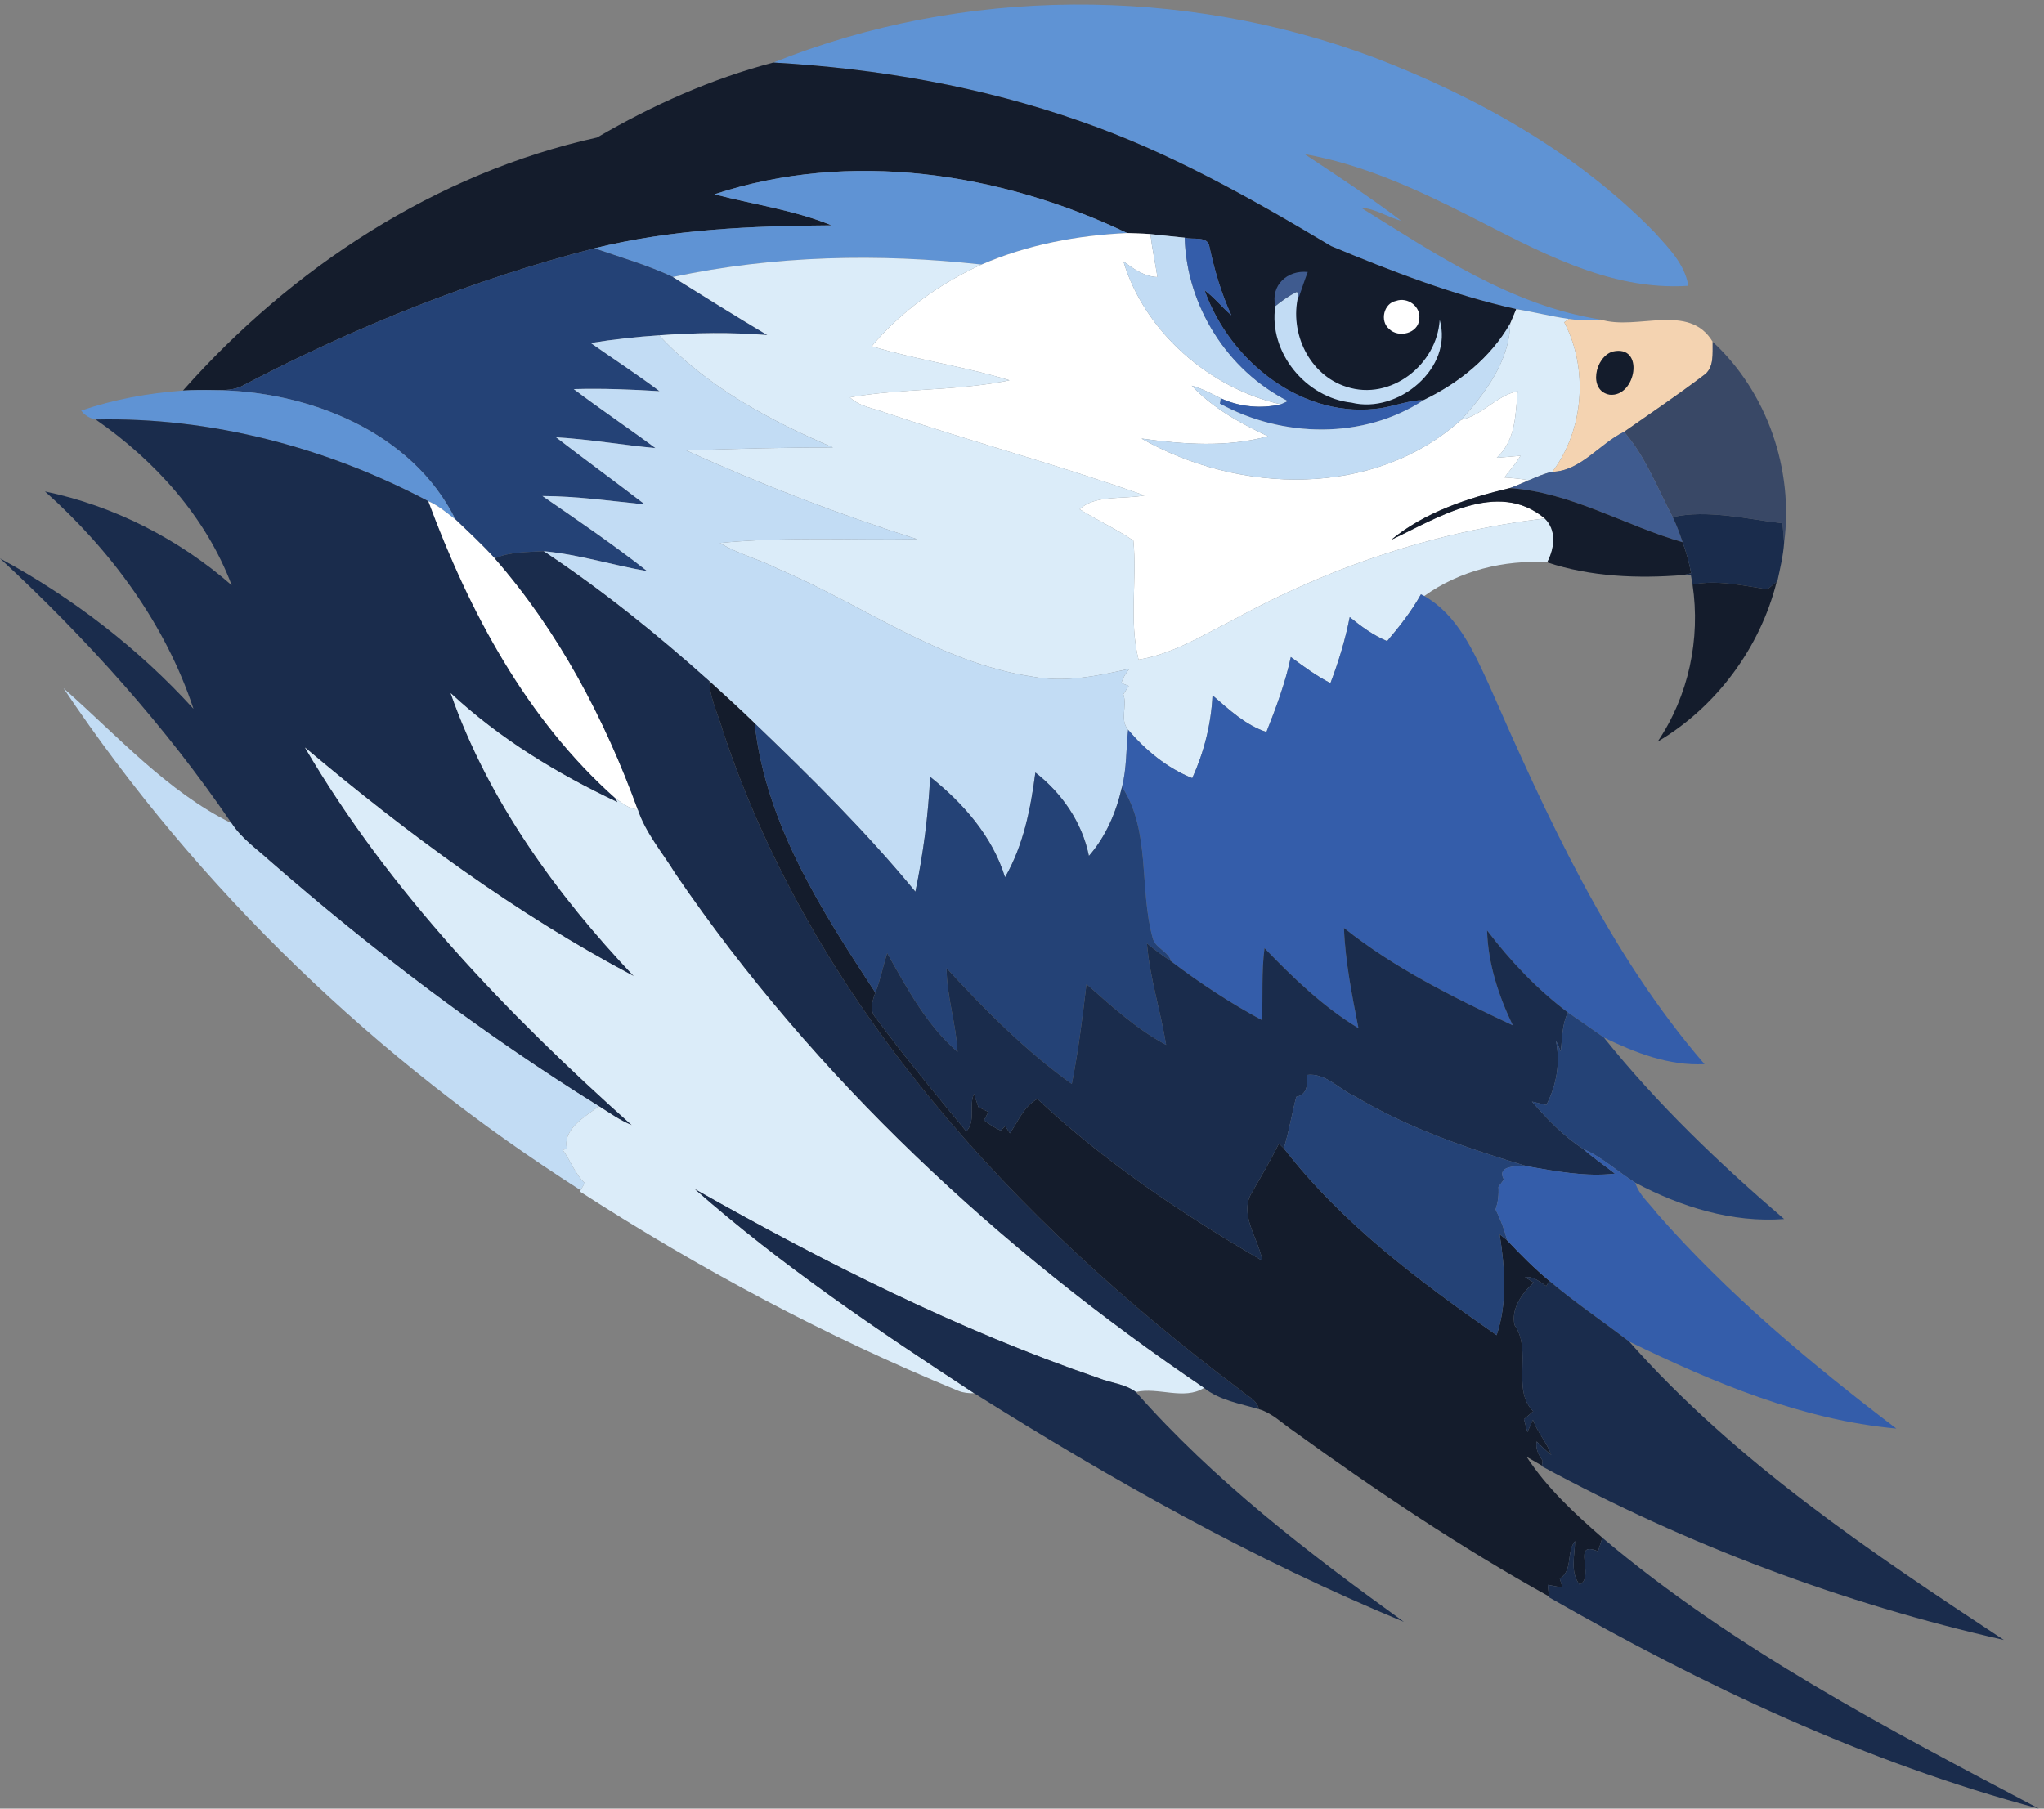 <?xml version="1.0" encoding="UTF-8" standalone="no"?>
<!-- Created with Inkscape (http://www.inkscape.org/) -->

<svg
   version="1.1"
   id="svg1"
   width="4946.373"
   height="4377.547"
   viewBox="0 0 4946.373 4377.547"
   sodipodi:docname="svg.svg"
   inkscape:export-filename="../../Documents/Hawk's Head.webp"
   inkscape:export-xdpi="19.873955"
   inkscape:export-ydpi="19.873955"
   inkscape:version="1.4 (e7c3feb100, 2024-10-09)"
   xmlns:inkscape="http://www.inkscape.org/namespaces/inkscape"
   xmlns:sodipodi="http://sodipodi.sourceforge.net/DTD/sodipodi-0.dtd"
   xmlns="http://www.w3.org/2000/svg"
   xmlns:svg="http://www.w3.org/2000/svg">
  <rect x="0" y="0" width="4946.373" height="4377.547" fill="#808080" stroke="none"/>
  <defs
     id="defs1" />
  <sodipodi:namedview
     id="namedview1"
     pagecolor="#ffffff"
     bordercolor="#000000"
     borderopacity="0.25"
     inkscape:showpageshadow="2"
     inkscape:pageopacity="0.0"
     inkscape:pagecheckerboard="0"
     inkscape:deskcolor="#d1d1d1"
     inkscape:zoom="0.26316109"
     inkscape:cx="2471.87"
     inkscape:cy="2188.7734"
     inkscape:window-width="3440"
     inkscape:window-height="1368"
     inkscape:window-x="0"
     inkscape:window-y="275"
     inkscape:window-maximized="1"
     inkscape:current-layer="g1">
    <inkscape:page
       x="0"
       y="0"
       inkscape:label="1"
       id="page1"
       width="4946.373"
       height="4377.547"
       margin="0"
       bleed="0" />
  </sodipodi:namedview>
  <g
     id="g1"
     inkscape:groupmode="layer"
     inkscape:label="1">
    <g
       id="group-R5">
      <path
         id="path2"
         d="m 14070.7,31775.2 c 3456.1,1387.2 7447.3,1398.4 10934.1,91.5 1876.8,-719.7 3683.8,-1729.4 5096.7,-3177.1 255.2,-285 556,-583.4 616.9,-976.8 -1454.2,-98 -2767.5,655.5 -4020.5,1290.2 -940,476 -1917.7,921.4 -2960.9,1106.4 592.3,-392.8 1191.1,-781.5 1755.9,-1212.5 -247.8,65.1 -467.7,221.8 -728,236.7 1360.7,-845.7 2742,-1783.4 4359.3,-2034.9 -192,-29.3 -385.8,-17.7 -576.9,11.1 -322.2,44.7 -637.8,127.4 -959.1,178.6 -1159.9,258.4 -2272.4,690.4 -3366.8,1145.9 -1458.4,871.7 -2950.3,1714.6 -4562.1,2272.5 -1796.4,631.8 -3689.9,961 -5588.6,1068.4"
         style="fill:#5f93d4;fill-opacity:1;fill-rule:nonzero;stroke:none"
         transform="matrix(0.133,0,0,-0.133,0,4377.547)" />
      <path
         id="path3"
         d="m 10861.5,30410.7 c 1005.1,587.1 2080.4,1069.2 3209.2,1364.5 1898.7,-107.4 3792.2,-436.6 5588.6,-1068.4 1611.8,-557.9 3103.7,-1400.8 4562.1,-2272.5 1094.4,-455.5 2206.9,-887.5 3366.8,-1145.9 -36.2,-87.4 -70.6,-175.3 -109.2,-261.8 -355.2,-621.5 -934,-1085 -1572.3,-1392.3 -259.9,-5.6 -504,-99.1 -756.9,-143.7 -1428.6,-232 -2773.1,841 -3232.4,2140 180.3,-131.6 318.8,-308.8 487.1,-454.2 -182.6,395.6 -305.4,814.9 -397.4,1240.3 -26.1,214.8 -302.2,126 -451.5,172 -208.2,20 -416,44.2 -623.8,65.6 -140.9,11.6 -282.2,12.5 -423.1,19 -2310.1,1102.8 -5043.3,1517 -7510,704.8 709.9,-185.5 1448.6,-285.5 2132.5,-565.3 -1446.8,-9.8 -2907,-68.8 -4317.5,-417.9 -2215.79,-571.9 -4353.4,-1428.2 -6379,-2489.6 -163.17,-96.2 -357.03,-91.6 -539.74,-91.6 -188.75,3.3 -377.97,2.8 -566.25,-7.9 1978.61,2233.8 4597.87,3956.3 7532.79,4604.9"
         style="fill:#141c2c;fill-opacity:1;fill-rule:nonzero;stroke:none"
         transform="matrix(0.133,0,0,-0.133,0,4377.547)" />
      <path
         id="path4"
         d="m 12998.7,29378.1 c 2466.7,812.2 5199.9,398 7510,-704.8 -907,-41.4 -1813.6,-211.5 -2649.5,-574.1 -1868.9,207.3 -3773.6,166 -5616.5,-226.4 -459.8,215.7 -949.8,357 -1429,522.1 1410.5,349.1 2870.7,408.1 4317.5,417.9 -683.9,279.8 -1422.6,379.8 -2132.5,565.3"
         style="fill:#5f93d4;fill-opacity:1;fill-rule:nonzero;stroke:none"
         transform="matrix(0.133,0,0,-0.133,0,4377.547)" />
      <path
         id="path5"
         d="m 17859.2,28099.2 c 835.9,362.6 1742.5,532.7 2649.5,574.1 140.9,-6.5 282.2,-7.4 423.1,-19 30.6,-262.7 87.8,-521.7 128.2,-783 -239.3,7.5 -433.7,148.8 -618.7,284.1 384.4,-1280.8 1569,-2309.1 2862.9,-2599.7 -362.2,-83.2 -754.2,-46.5 -1092.1,110.2 -171.6,86.9 -343.1,176.2 -528.6,229.2 382.1,-408.2 886.6,-684.8 1387.3,-920.5 -748.1,-206 -1541.2,-146.9 -2301.3,-41.4 1777.8,-1011.7 4234.3,-1085.6 5815.5,340.3 389.6,84.6 642.5,442.1 1029.7,521.6 -42.7,-447.2 -33.9,-881.5 -380.3,-1212 143.7,10.3 287.4,24.7 431,36.7 -82.8,-142.7 -194.3,-265 -293.3,-395.6 149.2,-9.8 298.4,-23.7 446.2,-50.2 -115.7,-49.8 -231,-101.8 -349.5,-143.2 -763.4,-180.4 -1545.4,-437.9 -2156.8,-941.4 835,392.8 1940.1,1108.8 2795,388.7 -2001.8,-235.3 -3943.7,-892.2 -5706.2,-1864.8 -544.4,-276.1 -1073.4,-603.4 -1684.7,-703.8 -178.6,715.4 -22.8,1443.5 -94.4,2165.9 -312,214.3 -659.2,369.7 -977.7,570.9 277.5,266.9 800.5,176.7 1179.9,251.5 -1549.5,549.5 -3140.4,977.3 -4699.7,1501.7 -222.7,85.1 -481.6,111.6 -659.7,283.1 956.8,170.2 1949.3,112.1 2904.3,310.1 -823.9,253.4 -1686.3,370.5 -2508.2,620.6 536,635.1 1239.9,1143.2 1998.6,1485.9"
         style="fill:#ffffff;fill-opacity:1;fill-rule:nonzero;stroke:none"
         transform="matrix(0.133,0,0,-0.133,0,4377.547)" />
      <path
         id="path6"
         d="m 20931.8,28654.3 c 207.8,-21.4 415.6,-45.6 623.8,-65.6 34.5,-1238 774.1,-2414.2 1879.6,-2973.1 -43.7,-20.9 -86.4,-42.7 -131,-59.9 -1293.9,290.6 -2478.5,1318.9 -2862.9,2599.7 185,-135.3 379.4,-276.6 618.7,-284.1 -40.4,261.3 -97.6,520.3 -128.2,783"
         style="fill:#c2dcf4;fill-opacity:1;fill-rule:nonzero;stroke:none"
         transform="matrix(0.133,0,0,-0.133,0,4377.547)" />
      <path
         id="path7"
         d="m 21555.6,28588.7 c 149.3,-46 425.4,42.8 451.5,-172 92,-425.4 214.8,-844.7 397.4,-1240.3 -168.3,145.4 -306.8,322.6 -487.1,454.2 459.3,-1299 1803.8,-2372 3232.4,-2140 252.9,44.6 497,138.1 756.9,143.7 -1098.6,-722.5 -2577,-687.2 -3711.8,-65.1 4.2,24.2 13,72.5 17.2,96.7 337.9,-156.7 729.9,-193.4 1092.1,-110.2 44.6,17.2 87.3,39 131,59.9 -1105.5,558.9 -1845.1,1735.1 -1879.6,2973.1"
         style="fill:#345daa;fill-opacity:1;fill-rule:nonzero;stroke:none"
         transform="matrix(0.133,0,0,-0.133,0,4377.547)" />
      <path
         id="path8"
         d="m 4434.7,25905.3 c 2025.6,1061.4 4163.21,1917.7 6379,2489.6 479.2,-165.1 969.2,-306.4 1429,-522.1 570.5,-356.2 1141.4,-712.3 1719.3,-1057.2 -656,53.9 -1314.8,43.7 -1970.8,-4.2 -415.6,-27 -830.8,-73 -1241.7,-139.5 416,-293.3 843.8,-570.4 1251,-877.2 -519.3,32 -1040,52.5 -1560.2,37.6 487.2,-368.7 995.4,-709 1485.8,-1073 -603.4,55.8 -1201.7,161.8 -1807.5,195.7 534.2,-412.3 1080.4,-808.9 1615.1,-1221.2 -619.7,62.3 -1239,150.6 -1863.32,152.9 643.42,-443.5 1291.02,-883.3 1905.12,-1366.8 -630.4,106.4 -1245.5,305.9 -1884.25,363 -298.46,-18.5 -609.47,-6.9 -888.86,-130.6 -226.41,246.9 -471.43,476.1 -714.1,706.7 -796.86,1603.4 -2681.09,2343.1 -4393.33,2354.7 182.71,0 376.57,-4.6 539.74,91.6"
         style="fill:#244276;fill-opacity:1;fill-rule:nonzero;stroke:none"
         transform="matrix(0.133,0,0,-0.133,0,4377.547)" />
      <path
         id="path9"
         d="m 12242.7,27872.8 c 1842.9,392.4 3747.6,433.7 5616.5,226.4 -758.7,-342.7 -1462.6,-850.8 -1998.6,-1485.9 821.9,-250.1 1684.3,-367.2 2508.2,-620.6 -955,-198 -1947.5,-139.9 -2904.3,-310.1 178.1,-171.5 437,-198 659.7,-283.1 1559.3,-524.4 3150.2,-952.2 4699.7,-1501.7 -379.4,-74.8 -902.4,15.4 -1179.9,-251.5 318.5,-201.2 665.7,-356.6 977.7,-570.9 71.6,-722.4 -84.2,-1450.5 94.4,-2165.9 611.3,100.4 1140.3,427.7 1684.7,703.8 1762.5,972.6 3704.4,1629.5 5706.2,1864.8 222.3,-213 176.7,-550.5 43.8,-798.8 -774.1,52.5 -1600.2,-152.9 -2236.3,-612.2 -15.3,7.4 -45.5,22.8 -60.8,30.2 -170.6,-306.9 -388.7,-583.5 -615.1,-850.7 -250.6,105 -470.5,266.3 -680.1,436.5 -80,-410.1 -202.7,-811.3 -351,-1201.3 -256.2,132.9 -490,303.1 -720.6,475.5 -99.5,-469.5 -267.8,-919.5 -444,-1364.9 -383.6,126.4 -681.1,409.6 -981,667.1 -24.1,-520.7 -153.8,-1032.5 -368.6,-1506.7 -455.6,181.8 -851.2,508.6 -1166.9,879.6 -159,187.3 -9.3,432.8 -87.4,645.8 32,51.5 64.6,102.2 98,152.9 -45.5,17.7 -90.6,34.9 -135.3,51.6 30.7,96.7 82.8,184.1 148.8,260.8 -578.3,-132.5 -1178.9,-254.8 -1771.7,-142.3 -1685.3,252.9 -3078.1,1309.2 -4617,1958.2 -345.8,178.5 -730.3,270.6 -1063.6,472.8 1191,119 2393.8,48.8 3589.5,69.3 -1429.6,454.2 -2838.3,992.5 -4201.4,1616.4 887.5,27 1779.7,55.4 2670.9,52.1 -1158.1,493.3 -2300.4,1108.8 -3166,2041.4 656,47.9 1314.8,58.1 1970.8,4.2 -577.9,344.9 -1148.8,701 -1719.3,1057.2"
         style="fill:#dbecf9;fill-opacity:1;fill-rule:nonzero;stroke:none"
         transform="matrix(0.133,0,0,-0.133,0,4377.547)" />
      <path
         id="path10"
         d="m 23204.2,27341.8 c -88.3,383.1 220.8,660.7 590.4,622.1 -58.5,-152.5 -109.7,-307.8 -162.2,-462.1 l -9.8,28.3 c -6.5,18.6 -18.6,54.9 -25.1,73.5 -141.8,-70.7 -271.1,-161.8 -393.3,-261.8"
         style="fill:#3f5b8f;fill-opacity:1;fill-rule:nonzero;stroke:none"
         transform="matrix(0.133,0,0,-0.133,0,4377.547)" />
      <path
         id="path11"
         d="m 23204.2,27341.8 c 122.2,100 251.5,191.1 393.3,261.8 6.5,-18.6 18.6,-54.9 25.1,-73.5 -164.1,-671.8 200.9,-1444.4 877.7,-1655.5 802,-264.1 1645.8,403.1 1695.1,1218.5 253.8,-875.9 -758.7,-1718.3 -1603.9,-1506.7 -834.6,90.2 -1513.3,917.2 -1387.3,1755.4"
         style="fill:#c2dcf4;fill-opacity:1;fill-rule:nonzero;stroke:none"
         transform="matrix(0.133,0,0,-0.133,0,4377.547)" />
      <path
         id="path12"
         d="m 25400,27437.6 c 211.5,76.7 456,-102.7 423.4,-331 -16.7,-261.7 -378.8,-350.1 -549.9,-177.6 -170.2,143.2 -97.2,464.9 126.5,508.6"
         style="fill:#ffffff;fill-opacity:1;fill-rule:nonzero;stroke:none"
         transform="matrix(0.133,0,0,-0.133,0,4377.547)" />
      <path
         id="path13"
         d="m 27588.2,27288.4 c 321.3,-51.2 636.9,-133.9 959.1,-178.6 -21.4,-15.3 -64.2,-45.5 -85.6,-60.4 441.7,-847 359.9,-1954.9 -216.1,-2721.5 -149.2,-30.7 -287.8,-96.3 -427.3,-153.9 -147.8,26.5 -297,40.4 -446.2,50.2 99,130.6 210.5,252.9 293.3,395.6 -143.6,-12 -287.3,-26.4 -431,-36.7 346.4,330.5 337.6,764.8 380.3,1212 -387.2,-79.5 -640.1,-437 -1029.7,-521.6 441.6,482.6 882.8,1080.9 894,1753.1 38.6,86.5 73,174.4 109.2,261.8"
         style="fill:#dbecf9;fill-opacity:1;fill-rule:nonzero;stroke:none"
         transform="matrix(0.133,0,0,-0.133,0,4377.547)" />
      <path
         id="path14"
         d="m 29124.2,27098.7 c 663,-206.4 1608.2,314.3 2037.7,-404.4 -4.6,-212.5 35.3,-480.8 -171,-616.1 -468.7,-355.6 -957.8,-684.8 -1440.3,-1022.3 -444.5,-215.2 -795,-718.3 -1305,-728 576,766.6 657.8,1874.5 216.1,2721.5 21.4,14.9 64.2,45.1 85.6,60.4 191.1,-28.8 384.9,-40.4 576.9,-11.1"
         style="fill:#f4d3b1;fill-opacity:1;fill-rule:nonzero;stroke:none"
         transform="matrix(0.133,0,0,-0.133,0,4377.547)" />
      <path
         id="path15"
         d="m 25906.7,25634.3 c 638.3,307.3 1217.1,770.8 1572.3,1392.3 -11.2,-672.2 -452.4,-1270.5 -894,-1753.1 -1581.2,-1425.9 -4037.7,-1352 -5815.5,-340.3 760.1,-105.5 1553.2,-164.6 2301.3,41.4 -500.7,235.7 -1005.2,512.3 -1387.3,920.5 185.5,-53 357,-142.3 528.6,-229.2 -4.2,-24.2 -13,-72.5 -17.2,-96.7 1134.8,-622.1 2613.2,-657.4 3711.8,65.1"
         style="fill:#c2dcf4;fill-opacity:1;fill-rule:nonzero;stroke:none"
         transform="matrix(0.133,0,0,-0.133,0,4377.547)" />
      <path
         id="path16"
         d="m 10749.5,26671.9 c 410.9,66.5 826.1,112.5 1241.7,139.5 865.6,-932.6 2007.9,-1548.1 3166,-2041.4 -891.2,3.3 -1783.4,-25.1 -2670.9,-52.1 1363.1,-623.9 2771.8,-1162.2 4201.4,-1616.4 -1195.7,-20.5 -2398.5,49.7 -3589.5,-69.3 333.3,-202.2 717.8,-294.3 1063.6,-472.8 1538.9,-649 2931.7,-1705.3 4617,-1958.2 592.8,-112.5 1193.4,9.8 1771.7,142.3 -66,-76.7 -118.1,-164.1 -148.8,-260.8 44.7,-16.7 89.8,-33.9 135.3,-51.6 -33.4,-50.7 -66,-101.4 -98,-152.9 78.1,-213 -71.6,-458.5 87.4,-645.8 -38.1,-346.3 -23.3,-698.8 -111.6,-1039.1 -102.8,-456 -292,-901.9 -602.1,-1256.6 -121.3,607.2 -489,1140.9 -973.9,1517.9 -85.6,-656.9 -217.1,-1326.4 -552.4,-1906.5 -226.8,743.8 -763.3,1352.4 -1362.1,1827.9 -33.9,-702.4 -126,-1401.6 -268.7,-2089.7 -898.2,1091.6 -1905.2,2087 -2924.2,3064.7 -267.8,262.6 -547.3,512.7 -823.4,766.1 -952.1,853.6 -1951.2,1657.8 -3016.75,2365.8 638.75,-57.1 1253.85,-256.6 1884.25,-363 -614.1,483.5 -1261.7,923.3 -1905.12,1366.8 624.32,-2.3 1243.62,-90.6 1863.32,-152.9 -534.7,412.3 -1080.9,808.9 -1615.1,1221.2 605.8,-33.9 1204.1,-139.9 1807.5,-195.7 -490.4,364 -998.6,704.3 -1485.8,1073 520.2,14.9 1040.9,-5.6 1560.2,-37.6 -407.2,306.8 -835,583.9 -1251,877.2"
         style="fill:#c2dcf4;fill-opacity:1;fill-rule:nonzero;stroke:none"
         transform="matrix(0.133,0,0,-0.133,0,4377.547)" />
      <path
         id="path17"
         d="m 30990.9,26078.2 c 206.3,135.3 166.4,403.6 171,616.1 991.7,-915.5 1477,-2325 1300.3,-3657.9 -7.4,118.5 -19.5,236.2 -30.2,353.7 -653.6,78.7 -1367.2,253.9 -1997.2,114 -278,524.9 -491.8,1097.6 -884.2,1551.8 482.5,337.5 971.6,666.7 1440.3,1022.3"
         style="fill:#394866;fill-opacity:1;fill-rule:nonzero;stroke:none"
         transform="matrix(0.133,0,0,-0.133,0,4377.547)" />
      <path
         id="path18"
         d="m 29344.2,26516.6 c 587.1,134 428.1,-834 -55.8,-786.1 -396.1,67.9 -271.1,688.5 55.8,786.1"
         style="fill:#141c2c;fill-opacity:1;fill-rule:nonzero;stroke:none"
         transform="matrix(0.133,0,0,-0.133,0,4377.547)" />
      <path
         id="path19"
         d="m 1477.47,25442.3 c 596.92,204 1222.69,317.5 1851.24,363.5 188.28,10.7 377.5,11.2 566.25,7.9 1712.24,-11.6 3596.47,-751.3 4393.33,-2354.7 -157.6,120.8 -310.1,253.3 -494.19,333.3 -1851.72,979.5 -3953.08,1534.6 -6052.1,1487.2 -102.74,18.6 -203.16,76.3 -264.53,162.8"
         style="fill:#5f93d4;fill-opacity:1;fill-rule:nonzero;stroke:none"
         transform="matrix(0.133,0,0,-0.133,0,4377.547)" />
      <path
         id="path20"
         d="m 1742,25279.5 c 2099.02,47.4 4200.38,-507.7 6052.1,-1487.2 744.29,-2008.4 1788.01,-3973 3410,-5411.4 l 30.3,-66 c -1095.3,517.4 -2145.12,1156.2 -3034.47,1984.6 683.42,-1950.7 1921.47,-3659.7 3332.47,-5150.6 -2152.55,1139.4 -4125.12,2594.6 -5983.31,4161.3 1544.4,-2631.3 3685.24,-4852.2 5947.01,-6872.6 -217.1,84.6 -404.5,224.5 -601.1,345.9 -2118.12,1317.9 -4113.48,2829.3 -5992.61,4469.1 -238.96,216.6 -511.38,405.3 -689.89,680.1 C 3006.99,19700.7 1568.13,21300.9 0,22751.9 1313.82,22041 2514.67,21120 3520.25,20014.5 3011.16,21552.9 2019.07,22897.8 818.238,23970.4 2072.53,23707.7 3252.46,23106.1 4215.73,22263.3 3748.04,23505 2821.04,24530.1 1742,25279.5"
         style="fill:#1a2c4c;fill-opacity:1;fill-rule:nonzero;stroke:none"
         transform="matrix(0.133,0,0,-0.133,0,4377.547)" />
      <path
         id="path21"
         d="m 28245.6,24327.9 c 510,9.7 860.5,512.8 1305,728 392.4,-454.2 606.2,-1026.9 884.2,-1551.8 72.5,-147.4 127.4,-302.2 180.4,-457.5 -1055.8,302.7 -2035.8,912.2 -3146.4,984.2 118.5,41.4 233.8,93.4 349.5,143.2 139.5,57.6 278.1,123.2 427.3,153.9"
         style="fill:#3f5b8f;fill-opacity:1;fill-rule:nonzero;stroke:none"
         transform="matrix(0.133,0,0,-0.133,0,4377.547)" />
      <path
         id="path22"
         d="m 25312,23089.4 c 611.4,503.5 1393.4,761 2156.8,941.4 1110.6,-72 2090.6,-681.5 3146.4,-984.2 67.4,-183.6 120.4,-372.3 154.8,-565.3 -46.5,-11.2 -92.9,-21.8 -138.6,-32.6 -829.3,-66.9 -1685.2,-33 -2480.6,230.6 132.9,248.3 178.5,585.8 -43.8,798.8 -854.9,720.1 -1960,4.1 -2795,-388.7"
         style="fill:#141c2c;fill-opacity:1;fill-rule:nonzero;stroke:none"
         transform="matrix(0.133,0,0,-0.133,0,4377.547)" />
      <path
         id="path23"
         d="m 7794.1,23792.3 c 184.09,-80 336.59,-212.5 494.19,-333.3 242.67,-230.6 487.69,-459.8 714.1,-706.7 1161.81,-1328.2 1998.11,-2916.3 2600.11,-4567.6 -156.6,4.2 -276.1,112.9 -398.4,196.2 -1621.99,1438.4 -2665.71,3403 -3410,5411.4"
         style="fill:#ffffff;fill-opacity:1;fill-rule:nonzero;stroke:none"
         transform="matrix(0.133,0,0,-0.133,0,4377.547)" />
      <path
         id="path24"
         d="m 30434.8,23504.1 c 630,139.9 1343.6,-35.3 1997.2,-114 10.7,-117.5 22.8,-235.2 30.2,-353.7 -17.1,-236.7 -72.5,-468.6 -122.7,-699.7 l -13,-11.1 c -56.3,-46.1 -112.5,-91.6 -168.8,-137.2 -442.1,69.8 -927.5,176.2 -1362.1,86.9 -10.3,56.3 -20.4,112.6 -28.9,167.4 -33.9,1.9 -101.7,4.7 -135.3,6 45.7,10.8 92.1,21.4 138.6,32.6 -34.4,193 -87.4,381.7 -154.8,565.3 -53,155.3 -107.9,310.1 -180.4,457.5"
         style="fill:#1a2c4c;fill-opacity:1;fill-rule:nonzero;stroke:none"
         transform="matrix(0.133,0,0,-0.133,0,4377.547)" />
      <path
         id="path25"
         d="m 9002.39,22752.3 c 279.39,123.7 590.4,112.1 888.86,130.6 1065.55,-708 2064.65,-1512.2 3016.75,-2365.8 8.4,-319.4 163.2,-610 247.8,-913.1 1639.7,-4941 5310.6,-8909.4 9406.8,-11981.5 118.6,-110.6 307.8,-179.8 344.1,-353.7 -341.3,101.3 -714.6,159.9 -1000.1,386.8 -3721,2519.3 -7080.9,5634.6 -9619.3,9358.9 -235.6,385 -541.5,736 -684.8,1170.2 -602,1651.3 -1438.3,3239.4 -2600.11,4567.6"
         style="fill:#1a2c4c;fill-opacity:1;fill-rule:nonzero;stroke:none"
         transform="matrix(0.133,0,0,-0.133,0,4377.547)" />
      <path
         id="path26"
         d="m 30795.6,22275.3 c 434.6,89.3 920,-17.1 1362.1,-86.9 56.3,45.6 112.5,91.1 168.8,137.2 -299.8,-1199 -1099.5,-2279 -2165.5,-2908.5 562.1,830.8 783.3,1868.9 634.6,2858.2"
         style="fill:#141c2c;fill-opacity:1;fill-rule:nonzero;stroke:none"
         transform="matrix(0.133,0,0,-0.133,0,4377.547)" />
      <path
         id="path27"
         d="m 25853.7,22097.3 c 15.3,-7.4 45.5,-22.8 60.8,-30.2 598.8,-338.5 895.5,-1001.9 1171.2,-1600.2 1066,-2427.7 2181.3,-4892.7 3927.9,-6918.7 -646.2,-34.4 -1260.3,207.8 -1830.8,484 -216.1,155.2 -436.5,304 -654.5,456 -560.7,421.7 -1047.5,935.4 -1470.5,1493.3 17.1,-604.9 208.7,-1186 467.7,-1727.5 -1069.8,502.9 -2143.2,1031.1 -3072.1,1772.6 24.1,-616.4 146.4,-1220.8 264.1,-1824.3 -646.2,389.6 -1189.3,916.8 -1709.5,1456.1 -56.7,-434.7 -27,-873.5 -45.6,-1310.1 -578.7,310.6 -1130.6,674.6 -1654.1,1071.1 -55.8,191.1 -292.4,237.6 -337,429.6 -246.4,902.4 -30.2,1941.4 -556.5,2744.3 88.3,340.3 73.5,692.8 111.6,1039.1 315.7,-371 711.3,-697.8 1166.9,-879.6 214.8,474.2 344.5,986 368.6,1506.7 299.9,-257.5 597.4,-540.7 981,-667.1 176.2,445.4 344.5,895.4 444,1364.9 230.6,-172.4 464.4,-342.6 720.6,-475.5 148.3,390 271,791.2 351,1201.3 209.6,-170.2 429.5,-331.5 680.1,-436.5 226.4,267.2 444.5,543.8 615.1,850.7"
         style="fill:#345daa;fill-opacity:1;fill-rule:nonzero;stroke:none"
         transform="matrix(0.133,0,0,-0.133,0,4377.547)" />
      <path
         id="path28"
         d="m 13155.8,19604 c -84.6,303.1 -239.4,593.7 -247.8,913.1 276.1,-253.4 555.6,-503.5 823.4,-766.1 197.1,-1820.1 1214.3,-3405.5 2196.2,-4901.1 -54.9,-148.3 -113.5,-330 10.6,-462.1 521.6,-708 1085.1,-1384.5 1643.9,-2063.2 179,192.4 40.5,464.5 139.5,682.9 27.9,-79 54.4,-159.9 80.4,-240.8 60.5,-28.8 121.4,-58.6 182.3,-88.3 -27,-49.8 -53.5,-100 -79.5,-150.6 93.4,-74 194.3,-138.2 302.7,-187.9 27.8,27 56.6,53 85,79 26.9,-42.7 54.4,-85.5 82.3,-128.7 153.9,218.5 252,492.8 501.2,624.3 1227.3,-1150.6 2643.9,-2098.1 4093,-2944.6 -71.6,412.3 -443.1,850.3 -181.3,1258.5 167.3,288.2 334.7,576.4 483,874.9 29.7,-28.4 59.5,-57.2 88.8,-87.4 1059,-1369.6 2462.6,-2418 3871.7,-3400.3 200.8,593.7 150.2,1227.3 55.3,1834.9 45.1,-35.3 91.6,-71 136.2,-108.7 242.7,-258.5 494.2,-511.4 767.1,-738.3 -13.9,-23.7 -41.3,-71.1 -55.3,-94.8 -118.1,76.2 -236.2,185.9 -387.8,162.7 52.1,-33 105.6,-65.6 159,-98.1 -210.1,-190.6 -418.4,-481.2 -346.8,-775.5 326.9,-462 -63.2,-1173.8 338.5,-1567.2 -56.7,-47.9 -112.5,-96.2 -168.8,-145 21,-77.6 41.4,-155.7 62.8,-233.9 33,74.9 66.5,149.8 100,224.6 81.8,-229.2 252.8,-411.4 334.7,-640.6 -94.9,75.3 -181.8,159.4 -266,245.9 -25.1,-129.2 32.1,-244.5 107,-345.9 -2.4,-24.1 -7.4,-72 -9.8,-95.7 -93.5,53.8 -185,109.2 -278.9,160.3 367.7,-565.8 870.3,-1029.7 1376.5,-1470.9 -26.9,-81.4 -52.9,-164.1 -78.5,-246.9 -499.8,208.8 -43.3,-457.9 -333.9,-607.6 -178.9,223.6 -88.3,532.3 -85,794.5 -163.6,-205.9 -31.6,-525.8 -276.6,-685.3 16.7,-53.4 33,-107.3 50.2,-162.2 -90.2,16.7 -179.9,33.5 -269.2,49.7 6,-70.2 13.5,-140.4 22.3,-211 -1615.5,897.3 -3154.8,1929.8 -4651.3,3013 -204.6,138.1 -384,324 -626.2,395.2 -36.3,173.9 -225.5,243.1 -344.1,353.7 -4096.2,3072.1 -7767.1,7040.5 -9406.8,11981.5"
         style="fill:#141c2c;fill-opacity:1;fill-rule:nonzero;stroke:none"
         transform="matrix(0.133,0,0,-0.133,0,4377.547)" />
      <path
         id="path29"
         d="M 1155.77,20389.2 C 2132.98,19531 3036.76,18511 4212.5,17932.7 c 178.51,-274.8 450.93,-463.5 689.89,-680.1 1879.13,-1639.8 3874.49,-3151.2 5992.61,-4469.1 -244.1,-193 -662.5,-411.5 -578.8,-777.4 -20,-4.6 -59.5,-13.5 -79.5,-17.7 146.4,-193.3 220.8,-435.1 402.6,-603.9 -25.1,-43.6 -49.7,-87.4 -74.4,-131.5 -3710.37,2365.9 -6959.58,5477 -9409.13,9136.2"
         style="fill:#c2dcf4;fill-opacity:1;fill-rule:nonzero;stroke:none"
         transform="matrix(0.133,0,0,-0.133,0,4377.547)" />
      <path
         id="path30"
         d="m 8199.93,20299.5 c 889.35,-828.4 1939.17,-1467.2 3034.47,-1984.6 l -30.3,66 c 122.3,-83.3 241.8,-192 398.4,-196.2 143.3,-434.2 449.2,-785.2 684.8,-1170.2 2538.4,-3724.3 5898.3,-6839.6 9619.3,-9358.9 -361.2,-230.1 -838.7,21.4 -1238.9,-74.4 -198.5,148.3 -457,163.7 -681.1,254.3 -2562.5,877.7 -4990.2,2106.9 -7343.1,3437.5 1575.1,-1388.2 3325.9,-2566.7 5081.4,-3714.1 -98.1,-1 -197.1,6.5 -288.2,44.1 -2403.6,987.5 -4703,2217.2 -6885.3,3626.3 l 13.5,23.7 c 24.7,44.1 49.3,87.9 74.4,131.5 -181.8,168.8 -256.2,410.6 -402.6,603.9 20,4.2 59.5,13.1 79.5,17.7 -83.7,365.9 334.7,584.4 578.8,777.4 196.6,-121.4 384,-261.3 601.1,-345.9 -2261.77,2020.4 -4402.61,4241.3 -5947.01,6872.6 1858.19,-1566.7 3830.76,-3021.9 5983.31,-4161.3 -1411,1490.9 -2649.05,3199.9 -3332.47,5150.6"
         style="fill:#dbecf9;fill-opacity:1;fill-rule:nonzero;stroke:none"
         transform="matrix(0.133,0,0,-0.133,0,4377.547)" />
      <path
         id="path31"
         d="m 13731.4,19751 c 1019,-977.7 2026,-1973.1 2924.2,-3064.7 142.7,688.1 234.8,1387.3 268.7,2089.7 598.8,-475.5 1135.3,-1084.1 1362.1,-1827.9 335.3,580.1 466.8,1249.6 552.4,1906.5 484.9,-377 852.6,-910.7 973.9,-1517.9 310.1,354.7 499.3,800.6 602.1,1256.6 526.3,-802.9 310.1,-1841.9 556.5,-2744.3 44.6,-192 281.2,-238.5 337,-429.6 -152,100.5 -298,209.7 -439.3,324.1 50.7,-626.7 249.6,-1227.8 348.7,-1845.2 -539.3,287.3 -993.1,705.7 -1449.1,1105.5 -73,-607.6 -147.4,-1216.2 -266.9,-1817.3 -844.2,604.9 -1578.8,1345.4 -2278.5,2107.4 1.9,-515.6 173.9,-1011.6 199.9,-1523.9 -562.9,487.2 -920.5,1157.6 -1280.8,1798.2 -74.4,-238.5 -123.6,-484.9 -214.7,-718.3 -981.9,1495.6 -1999.1,3081 -2196.2,4901.1"
         style="fill:#244276;fill-opacity:1;fill-rule:nonzero;stroke:none"
         transform="matrix(0.133,0,0,-0.133,0,4377.547)" />
      <path
         id="path32"
         d="m 24453.4,16026.6 c 928.9,-741.5 2002.3,-1269.7 3072.1,-1772.6 -259,541.5 -450.6,1122.6 -467.7,1727.5 423,-557.9 909.8,-1071.6 1470.5,-1493.3 -109.8,-219.9 -100,-469.5 -131.2,-707.5 -25.5,67.4 -54.3,133.9 -87.3,197.1 81.8,-394.2 18.1,-805.7 -174.4,-1172.1 -87.4,20.5 -174.3,41 -260.8,61.4 276.2,-319.8 574.6,-629.9 930.2,-861.9 183.7,-162.3 386.9,-299.9 579.8,-450.5 -537.4,-61.4 -1071.1,43.3 -1598.3,133.9 -1081.8,325.4 -2161.8,692.2 -3137.2,1275.7 -290.1,127.8 -531.4,432.3 -874,386.8 22.3,-167.8 10.7,-359.8 -189.2,-398 -80.9,-311 -132.5,-629.5 -226.4,-937.2 -29.3,30.2 -59.1,59 -88.8,87.4 -148.3,-298.5 -315.7,-586.7 -483,-874.9 -261.8,-408.2 109.7,-846.2 181.3,-1258.5 -1449.1,846.5 -2865.7,1794 -4093,2944.6 -249.2,-131.5 -347.3,-405.8 -501.2,-624.3 -27.9,43.2 -55.4,86 -82.3,128.7 -28.4,-26 -57.2,-52 -85,-79 -108.4,49.7 -209.3,113.9 -302.7,187.9 26,50.6 52.5,100.8 79.5,150.6 -60.9,29.7 -121.8,59.5 -182.3,88.3 -26,80.9 -52.5,161.8 -80.4,240.8 -99,-218.4 39.5,-490.5 -139.5,-682.9 -558.8,678.7 -1122.3,1355.2 -1643.9,2063.2 -124.1,132.1 -65.5,313.8 -10.6,462.1 91.1,233.4 140.3,479.8 214.7,718.3 360.3,-640.6 717.9,-1311 1280.8,-1798.2 -26,512.3 -198,1008.3 -199.9,1523.9 699.7,-762 1434.3,-1502.5 2278.5,-2107.4 119.5,601.1 193.9,1209.7 266.9,1817.3 456,-399.8 909.8,-818.2 1449.1,-1105.5 -99.1,617.4 -298,1218.5 -348.7,1845.2 141.3,-114.4 287.3,-223.6 439.3,-324.1 523.5,-396.5 1075.4,-760.5 1654.1,-1071.1 18.6,436.6 -11.1,875.4 45.6,1310.1 520.2,-539.3 1063.3,-1066.5 1709.5,-1456.1 -117.7,603.5 -240,1207.9 -264.1,1824.3"
         style="fill:#1a2c4c;fill-opacity:1;fill-rule:nonzero;stroke:none"
         transform="matrix(0.133,0,0,-0.133,0,4377.547)" />
      <path
         id="path33"
         d="m 28528.3,14488.2 c 218,-152 438.4,-300.8 654.5,-456 971.7,-1212.5 2101.9,-2292 3279.4,-3303.1 -945.1,-71.2 -1881.4,221.7 -2708.5,661.5 -319.4,199.5 -601.1,466.8 -948.9,614.6 -355.6,232 -654,542.1 -930.2,861.9 86.5,-20.4 173.4,-40.9 260.8,-61.4 192.5,366.4 256.2,777.9 174.4,1172.1 33,-63.2 61.8,-129.7 87.3,-197.1 31.2,238 21.4,487.6 131.2,707.5"
         style="fill:#244276;fill-opacity:1;fill-rule:nonzero;stroke:none"
         transform="matrix(0.133,0,0,-0.133,0,4377.547)" />
      <path
         id="path34"
         d="m 23775.1,13351.1 c 342.6,45.5 583.9,-259 874,-386.8 975.4,-583.5 2055.4,-950.3 3137.2,-1275.7 -163.2,2.3 -566.8,27.5 -423.1,-240.3 -33,-45.2 -66,-90.2 -98.6,-135.3 8.9,-138.6 -6.5,-277.1 -52.5,-408.7 90.7,-179.4 160.8,-367.7 210.6,-562.5 -44.6,37.7 -91.1,73.4 -136.2,108.7 94.9,-607.6 145.5,-1241.2 -55.3,-1834.9 -1409.1,982.3 -2812.7,2030.7 -3871.7,3400.3 93.9,307.7 145.5,626.2 226.4,937.2 199.9,38.2 211.5,230.2 189.2,398"
         style="fill:#244276;fill-opacity:1;fill-rule:nonzero;stroke:none"
         transform="matrix(0.133,0,0,-0.133,0,4377.547)" />
      <path
         id="path35"
         d="m 28804.8,12005.2 c 347.8,-147.8 629.5,-415.1 948.9,-614.6 66.5,-221.7 255.7,-373.3 390.6,-553.7 1291,-1474.7 2803.8,-2736.9 4359.8,-3921 -1717.8,159 -3327.3,835 -4861,1583.5 -482.1,370.5 -987.9,710.8 -1453.3,1104.1 -272.9,226.9 -524.4,479.8 -767.1,738.3 -49.8,194.8 -119.9,383.1 -210.6,562.5 46,131.6 61.4,270.1 52.5,408.7 32.6,45.1 65.6,90.1 98.6,135.3 -143.7,267.8 259.9,242.6 423.1,240.3 527.2,-90.6 1060.9,-195.3 1598.3,-133.9 -192.9,150.6 -396.1,288.2 -579.8,450.5"
         style="fill:#345daa;fill-opacity:1;fill-rule:nonzero;stroke:none"
         transform="matrix(0.133,0,0,-0.133,0,4377.547)" />
      <path
         id="path36"
         d="m 12643.5,11273 c 2352.9,-1330.6 4780.6,-2559.8 7343.1,-3437.5 224.1,-90.6 482.6,-106 681.1,-254.3 C 22088.4,5969.4 23807.1,4650 25543.6,3398.5 22811.8,4527.2 20224.2,5986.2 17724.9,7558.9 15969.4,8706.3 14218.6,9884.8 12643.5,11273"
         style="fill:#1a2c4c;fill-opacity:1;fill-rule:nonzero;stroke:none"
         transform="matrix(0.133,0,0,-0.133,0,4377.547)" />
      <path
         id="path37"
         d="m 27746.7,9671.4 c 151.6,23.2 269.7,-86.5 387.8,-162.7 14,23.7 41.4,71.1 55.3,94.8 465.4,-393.3 971.2,-733.6 1453.3,-1104.1 1936.3,-2186 4394.3,-3833.6 6817.3,-5430.1 -2925.2,662.1 -5767.6,1728.5 -8404.5,3159.5 l 1.4,11.2 c 2.4,23.7 7.4,71.6 9.8,95.7 -74.9,101.4 -132.1,216.7 -107,345.9 84.2,-86.5 171.1,-170.6 266,-245.9 -81.9,229.2 -252.9,411.4 -334.7,640.6 -33.5,-74.8 -67,-149.7 -100,-224.6 -21.4,78.2 -41.8,156.3 -62.8,233.9 56.3,48.8 112.1,97.1 168.8,145 -401.7,393.4 -11.6,1105.2 -338.5,1567.2 -71.6,294.3 136.7,584.9 346.8,775.5 -53.4,32.5 -106.9,65.1 -159,98.1"
         style="fill:#1a2c4c;fill-opacity:1;fill-rule:nonzero;stroke:none"
         transform="matrix(0.133,0,0,-0.133,0,4377.547)" />
      <path
         id="path38"
         d="m 29076.4,4682.5 c 25.6,82.8 51.6,165.5 78.5,246.9 C 31546.4,2909.4 34344.2,1451.5 37097.8,0 33958.3,835.898 30998.3,2234.8 28186.1,3844.3 l -1.9,16.3 c -8.8,70.6 -16.3,140.8 -22.3,211 89.3,-16.2 179,-33 269.2,-49.7 -17.2,54.9 -33.5,108.8 -50.2,162.2 245,159.5 113,479.4 276.6,685.3 -3.3,-262.2 -93.9,-570.9 85,-794.5 290.6,149.7 -165.9,816.4 333.9,607.6"
         style="fill:#1a2c4c;fill-opacity:1;fill-rule:nonzero;stroke:none"
         transform="matrix(0.133,0,0,-0.133,0,4377.547)" />
    </g>
  </g>
</svg>
